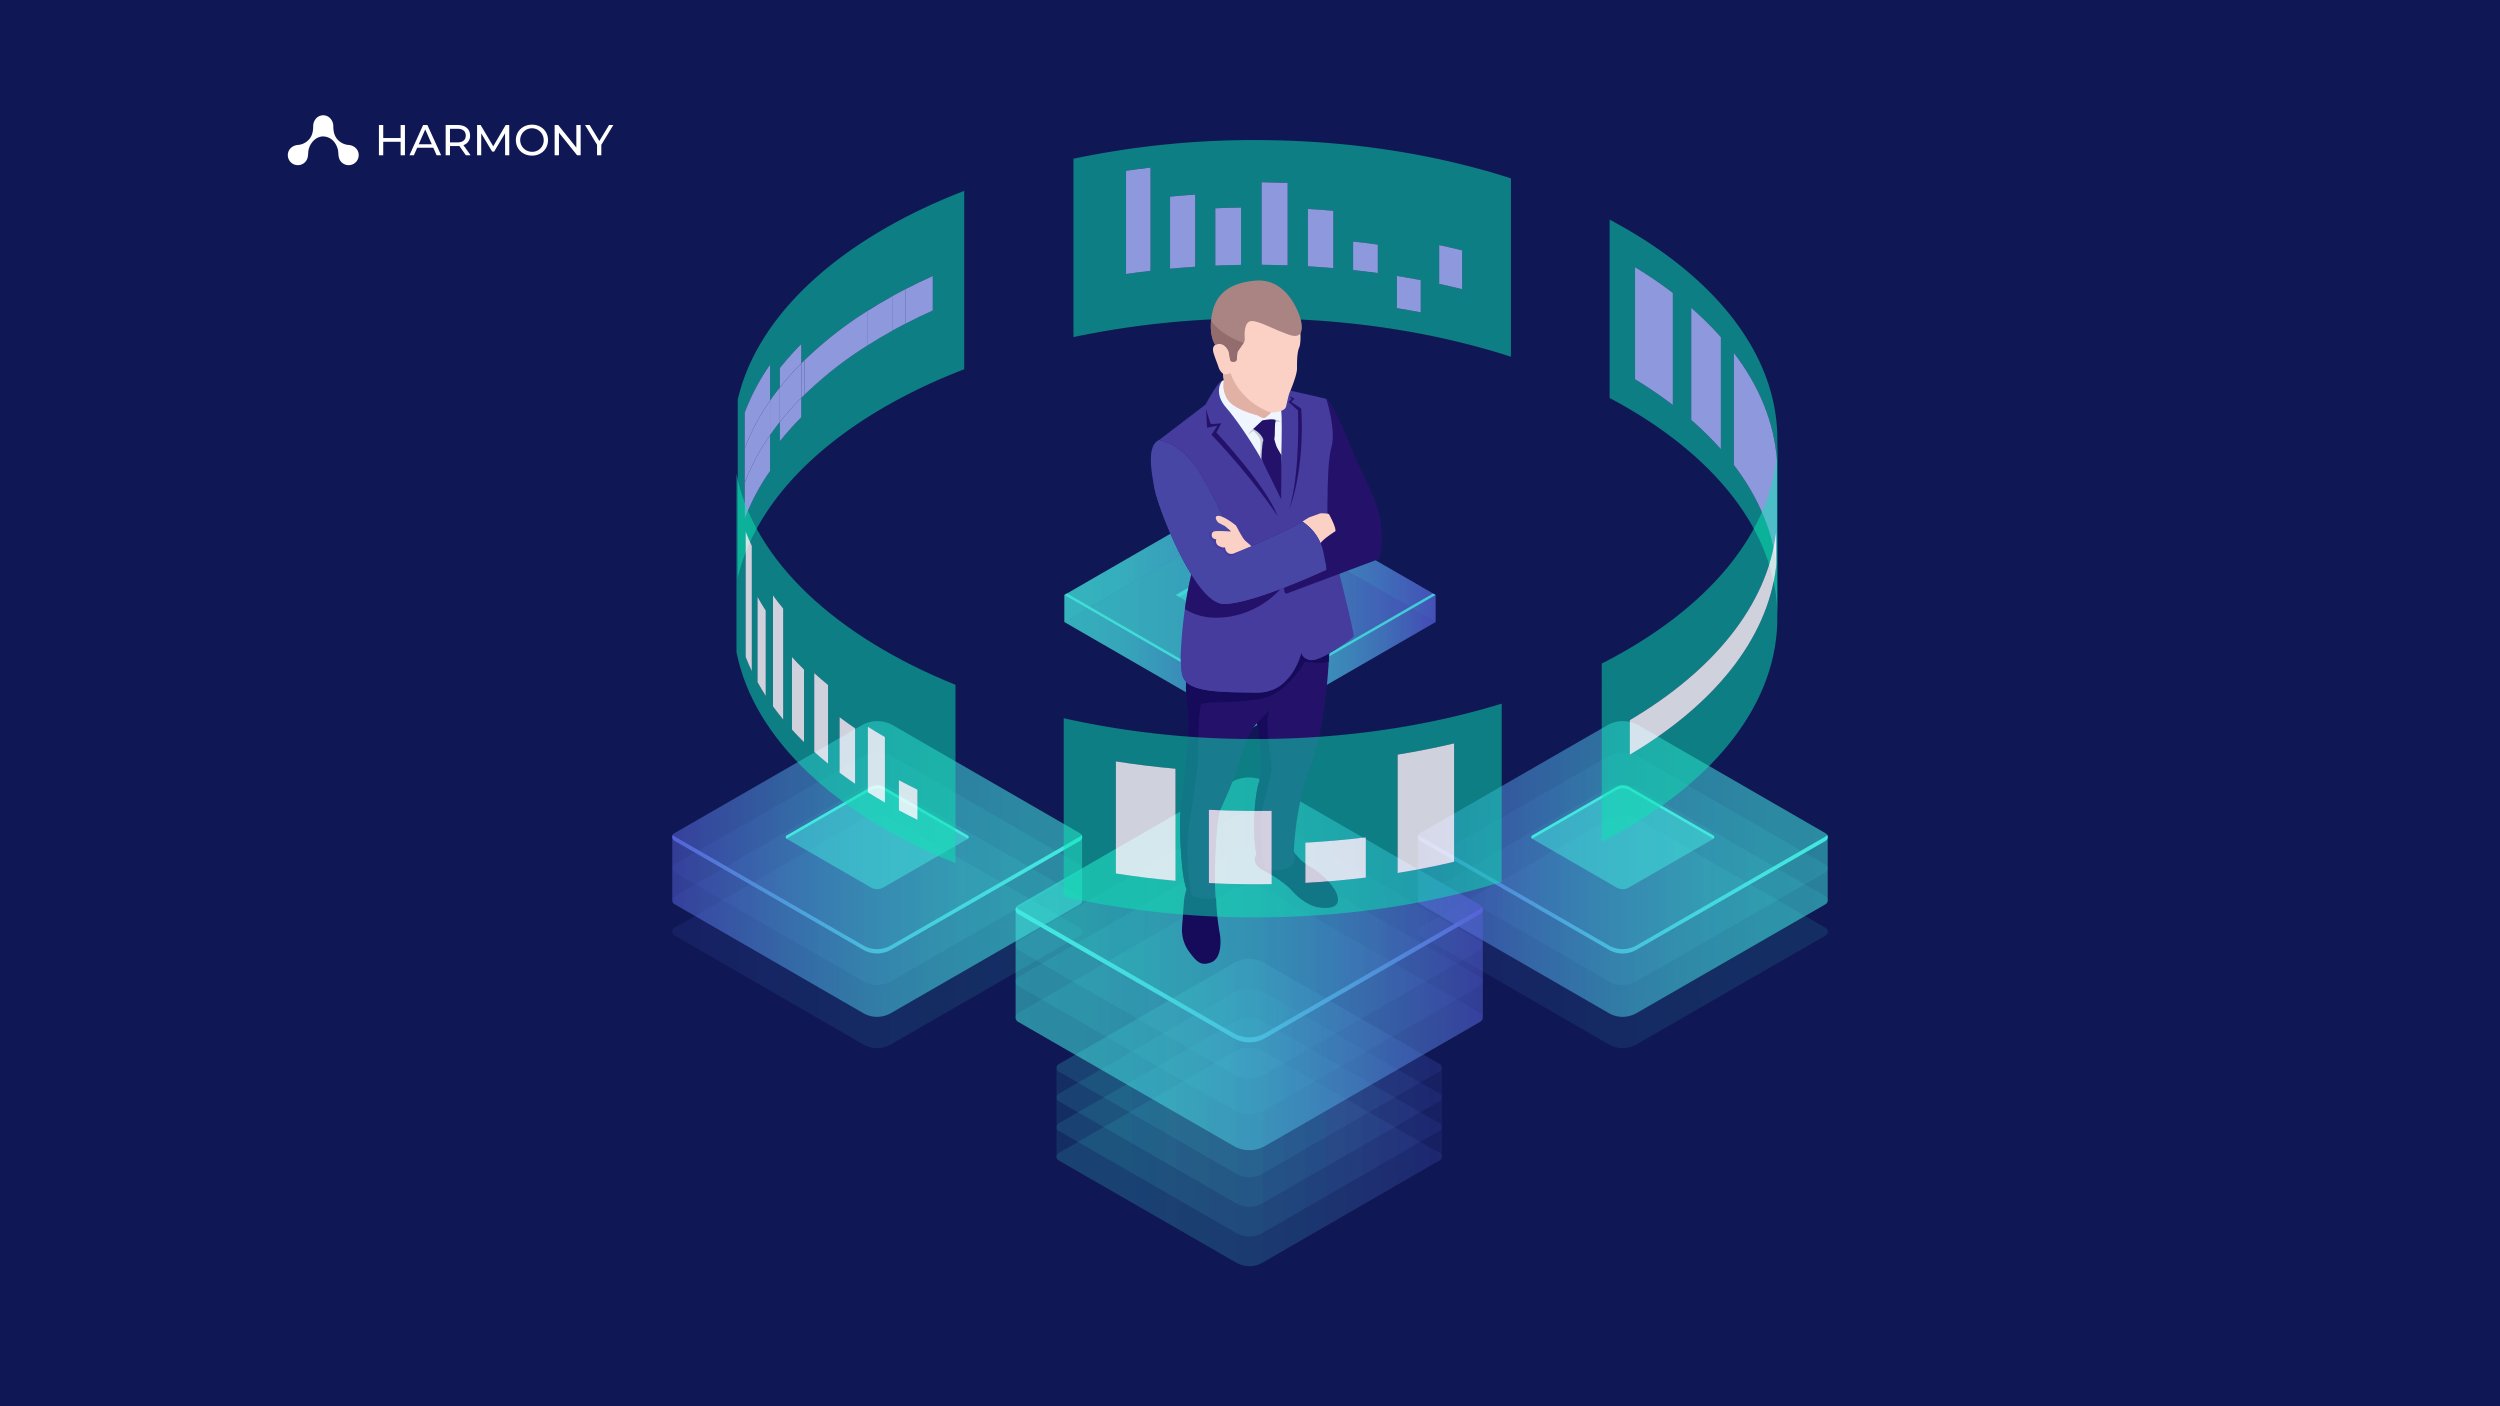 <svg xmlns="http://www.w3.org/2000/svg" xmlns:xlink="http://www.w3.org/1999/xlink" viewBox="0 0 1920 1080"><defs><style>.cls-1{fill:#0f1854;}.cls-2{fill:#0f054c;}.cls-16,.cls-17,.cls-24,.cls-26,.cls-3,.cls-37,.cls-4,.cls-5,.cls-6,.cls-7,.cls-8,.cls-9{opacity:0.5;}.cls-3{fill:url(#_ÂÁ_Ï_ÌÌ_È_ËÂÌÚ_254);}.cls-4{fill:url(#_ÂÁ_Ï_ÌÌ_È_ËÂÌÚ_254-2);}.cls-5{fill:url(#_ÂÁ_Ï_ÌÌ_È_ËÂÌÚ_254-3);}.cls-6{fill:url(#_ÂÁ_Ï_ÌÌ_È_ËÂÌÚ_254-4);}.cls-10,.cls-18,.cls-7{fill:#42e8e0;}.cls-8{fill:url(#_ÂÁ_Ï_ÌÌ_È_ËÂÌÚ_254-5);}.cls-9{fill:url(#_ÂÁ_Ï_ÌÌ_È_ËÂÌÚ_254-6);}.cls-10,.cls-27,.cls-50{opacity:0.8;}.cls-11,.cls-32{opacity:0.11;}.cls-12{fill:url(#_ÂÁ_Ï_ÌÌ_È_ËÂÌÚ_209);}.cls-13{fill:url(#_ÂÁ_Ï_ÌÌ_È_ËÂÌÚ_209-2);}.cls-14{fill:url(#_ÂÁ_Ï_ÌÌ_È_ËÂÌÚ_209-3);}.cls-15{fill:url(#_ÂÁ_Ï_ÌÌ_È_ËÂÌÚ_209-4);}.cls-16{fill:url(#_ÂÁ_Ï_ÌÌ_È_ËÂÌÚ_209-5);}.cls-19{fill:url(#_ÂÁ_Ï_ÌÌ_È_ËÂÌÚ_209-7);}.cls-20{fill:url(#_ÂÁ_Ï_ÌÌ_È_ËÂÌÚ_209-8);}.cls-21{fill:url(#_ÂÁ_Ï_ÌÌ_È_ËÂÌÚ_209-9);}.cls-22{fill:url(#_ÂÁ_Ï_ÌÌ_È_ËÂÌÚ_209-10);}.cls-23{fill:url(#_ÂÁ_Ï_ÌÌ_È_ËÂÌÚ_209-11);}.cls-24{fill:url(#_ÂÁ_Ï_ÌÌ_È_ËÂÌÚ_209-12);}.cls-25{fill:url(#_ÂÁ_Ï_ÌÌ_È_ËÂÌÚ_209-14);}.cls-26{fill:#0de5b2;}.cls-27{fill:#aeb8fe;}.cls-28{fill:url(#_ÂÁ_Ï_ÌÌ_È_ËÂÌÚ_209-15);}.cls-29{fill:url(#_ÂÁ_Ï_ÌÌ_È_ËÂÌÚ_209-16);}.cls-30{fill:url(#_ÂÁ_Ï_ÌÌ_È_ËÂÌÚ_209-17);}.cls-31{fill:url(#_ÂÁ_Ï_ÌÌ_È_ËÂÌÚ_209-18);}.cls-32{fill:url(#_ÂÁ_Ï_ÌÌ_È_ËÂÌÚ_209-19);}.cls-33{fill:url(#_ÂÁ_Ï_ÌÌ_È_ËÂÌÚ_209-20);}.cls-34{fill:url(#_ÂÁ_Ï_ÌÌ_È_ËÂÌÚ_209-21);}.cls-35{fill:url(#_ÂÁ_Ï_ÌÌ_È_ËÂÌÚ_209-22);}.cls-36{fill:url(#_ÂÁ_Ï_ÌÌ_È_ËÂÌÚ_209-23);}.cls-37{fill:url(#_ÂÁ_Ï_ÌÌ_È_ËÂÌÚ_209-24);}.cls-38{fill:url(#linear-gradient);}.cls-39{fill:url(#_ÂÁ_Ï_ÌÌ_È_ËÂÌÚ_209-25);}.cls-40{fill:#160a5b;}.cls-41{fill:#24126a;}.cls-42{fill:#453c9e;}.cls-43{fill:#f0f6ff;}.cls-44{fill:#fcd1c5;}.cls-45{fill:#4846a5;}.cls-46{fill:#aa8383;}.cls-47{fill:#c4ccd6;}.cls-48{fill:#e2b1a6;}.cls-49{fill:#936d6d;}.cls-50,.cls-51{fill:#fff;}</style><linearGradient id="_ÂÁ_Ï_ÌÌ_È_ËÂÌÚ_254" x1="817.468" y1="477.705" x2="1102.532" y2="477.705" gradientUnits="userSpaceOnUse"><stop offset="0" stop-color="#42e8e0"/><stop offset="0.151" stop-color="#43e3e0"/><stop offset="0.328" stop-color="#45d5df"/><stop offset="0.52" stop-color="#49bddd"/><stop offset="0.721" stop-color="#4e9cdb"/><stop offset="0.927" stop-color="#5472d8"/><stop offset="1" stop-color="#5761d7"/></linearGradient><linearGradient id="_ÂÁ_Ï_ÌÌ_È_ËÂÌÚ_254-2" x1="959.998" y1="426.184" x2="1102.532" y2="426.184" xlink:href="#_ÂÁ_Ï_ÌÌ_È_ËÂÌÚ_254"/><linearGradient id="_ÂÁ_Ï_ÌÌ_È_ËÂÌÚ_254-3" x1="817.468" y1="426.183" x2="960.002" y2="426.183" xlink:href="#_ÂÁ_Ï_ÌÌ_È_ËÂÌÚ_254"/><linearGradient id="_ÂÁ_Ï_ÌÌ_È_ËÂÌÚ_254-4" x1="817.468" y1="456.954" x2="1102.532" y2="456.954" xlink:href="#_ÂÁ_Ï_ÌÌ_È_ËÂÌÚ_254"/><linearGradient id="_ÂÁ_Ï_ÌÌ_È_ËÂÌÚ_254-5" x1="960.002" y1="508.475" x2="1102.532" y2="508.475" xlink:href="#_ÂÁ_Ï_ÌÌ_È_ËÂÌÚ_254"/><linearGradient id="_ÂÁ_Ï_ÌÌ_È_ËÂÌÚ_254-6" x1="817.468" y1="508.474" x2="960.002" y2="508.474" xlink:href="#_ÂÁ_Ï_ÌÌ_È_ËÂÌÚ_254"/><linearGradient id="_ÂÁ_Ï_ÌÌ_È_ËÂÌÚ_209" x1="516.321" y1="715.689" x2="831.076" y2="715.689" gradientUnits="userSpaceOnUse"><stop offset="0" stop-color="#5761d7"/><stop offset="0.073" stop-color="#5472d8"/><stop offset="0.279" stop-color="#4e9cdb"/><stop offset="0.48" stop-color="#49bddd"/><stop offset="0.672" stop-color="#45d5df"/><stop offset="0.849" stop-color="#43e3e0"/><stop offset="1" stop-color="#42e8e0"/></linearGradient><linearGradient id="_ÂÁ_Ï_ÌÌ_È_ËÂÌÚ_209-2" x1="516.321" y1="691.476" x2="831.076" y2="691.476" xlink:href="#_ÂÁ_Ï_ÌÌ_È_ËÂÌÚ_209"/><linearGradient id="_ÂÁ_Ï_ÌÌ_È_ËÂÌÚ_209-3" x1="516.321" y1="667.263" x2="831.076" y2="667.263" xlink:href="#_ÂÁ_Ï_ÌÌ_È_ËÂÌÚ_209"/><linearGradient id="_ÂÁ_Ï_ÌÌ_È_ËÂÌÚ_209-4" x1="516.321" y1="643.05" x2="831.076" y2="643.05" xlink:href="#_ÂÁ_Ï_ÌÌ_È_ËÂÌÚ_209"/><linearGradient id="_ÂÁ_Ï_ÌÌ_È_ËÂÌÚ_209-5" x1="516.321" y1="667.391" x2="831.076" y2="667.391" xlink:href="#_ÂÁ_Ï_ÌÌ_È_ËÂÌÚ_209"/><linearGradient id="_ÂÁ_Ï_ÌÌ_È_ËÂÌÚ_209-7" x1="516.323" y1="686.69" x2="831.074" y2="686.69" xlink:href="#_ÂÁ_Ï_ÌÌ_È_ËÂÌÚ_209"/><linearGradient id="_ÂÁ_Ï_ÌÌ_È_ËÂÌÚ_209-8" x1="1088.924" y1="715.689" x2="1403.679" y2="715.689" xlink:href="#_ÂÁ_Ï_ÌÌ_È_ËÂÌÚ_209"/><linearGradient id="_ÂÁ_Ï_ÌÌ_È_ËÂÌÚ_209-9" x1="1088.924" y1="691.476" x2="1403.679" y2="691.476" xlink:href="#_ÂÁ_Ï_ÌÌ_È_ËÂÌÚ_209"/><linearGradient id="_ÂÁ_Ï_ÌÌ_È_ËÂÌÚ_209-10" x1="1088.924" y1="667.263" x2="1403.679" y2="667.263" xlink:href="#_ÂÁ_Ï_ÌÌ_È_ËÂÌÚ_209"/><linearGradient id="_ÂÁ_Ï_ÌÌ_È_ËÂÌÚ_209-11" x1="1088.924" y1="643.05" x2="1403.679" y2="643.05" xlink:href="#_ÂÁ_Ï_ÌÌ_È_ËÂÌÚ_209"/><linearGradient id="_ÂÁ_Ï_ÌÌ_È_ËÂÌÚ_209-12" x1="1088.924" y1="667.391" x2="1403.679" y2="667.391" xlink:href="#_ÂÁ_Ï_ÌÌ_È_ËÂÌÚ_209"/><linearGradient id="_ÂÁ_Ï_ÌÌ_È_ËÂÌÚ_209-14" x1="1088.926" y1="686.69" x2="1403.677" y2="686.69" xlink:href="#_ÂÁ_Ï_ÌÌ_È_ËÂÌÚ_209"/><linearGradient id="_ÂÁ_Ï_ÌÌ_È_ËÂÌÚ_209-15" x1="732.319" y1="888.548" x2="1028.241" y2="888.548" gradientTransform="matrix(-1, 0, 0, 1, 1839.674, 0)" xlink:href="#_ÂÁ_Ï_ÌÌ_È_ËÂÌÚ_209"/><linearGradient id="_ÂÁ_Ï_ÌÌ_È_ËÂÌÚ_209-16" x1="732.319" y1="865.784" x2="1028.241" y2="865.784" gradientTransform="matrix(-1, 0, 0, 1, 1839.674, 0)" xlink:href="#_ÂÁ_Ï_ÌÌ_È_ËÂÌÚ_209"/><linearGradient id="_ÂÁ_Ï_ÌÌ_È_ËÂÌÚ_209-17" x1="732.319" y1="843.02" x2="1028.241" y2="843.02" gradientTransform="matrix(-1, 0, 0, 1, 1839.674, 0)" xlink:href="#_ÂÁ_Ï_ÌÌ_È_ËÂÌÚ_209"/><linearGradient id="_ÂÁ_Ï_ÌÌ_È_ËÂÌÚ_209-18" x1="732.319" y1="820.256" x2="1028.241" y2="820.256" gradientTransform="matrix(-1, 0, 0, 1, 1839.674, 0)" xlink:href="#_ÂÁ_Ï_ÌÌ_È_ËÂÌÚ_209"/><linearGradient id="_ÂÁ_Ï_ÌÌ_È_ËÂÌÚ_209-19" x1="732.319" y1="854.402" x2="1028.241" y2="854.402" gradientTransform="matrix(-1, 0, 0, 1, 1839.674, 0)" xlink:href="#_ÂÁ_Ï_ÌÌ_È_ËÂÌÚ_209"/><linearGradient id="_ÂÁ_Ï_ÌÌ_È_ËÂÌÚ_209-20" x1="700.869" y1="781.617" x2="1059.691" y2="781.617" gradientTransform="matrix(-1, 0, 0, 1, 1839.674, 0)" xlink:href="#_ÂÁ_Ï_ÌÌ_È_ËÂÌÚ_209"/><linearGradient id="_ÂÁ_Ï_ÌÌ_È_ËÂÌÚ_209-21" x1="700.869" y1="754.014" x2="1059.691" y2="754.014" gradientTransform="matrix(-1, 0, 0, 1, 1839.674, 0)" xlink:href="#_ÂÁ_Ï_ÌÌ_È_ËÂÌÚ_209"/><linearGradient id="_ÂÁ_Ï_ÌÌ_È_ËÂÌÚ_209-22" x1="700.869" y1="726.411" x2="1059.691" y2="726.411" gradientTransform="matrix(-1, 0, 0, 1, 1839.674, 0)" xlink:href="#_ÂÁ_Ï_ÌÌ_È_ËÂÌÚ_209"/><linearGradient id="_ÂÁ_Ï_ÌÌ_È_ËÂÌÚ_209-23" x1="700.869" y1="698.809" x2="1059.691" y2="698.809" gradientTransform="matrix(-1, 0, 0, 1, 1839.674, 0)" xlink:href="#_ÂÁ_Ï_ÌÌ_È_ËÂÌÚ_209"/><linearGradient id="_ÂÁ_Ï_ÌÌ_È_ËÂÌÚ_209-24" x1="700.869" y1="740.213" x2="1059.691" y2="740.213" gradientTransform="matrix(-1, 0, 0, 1, 1839.674, 0)" xlink:href="#_ÂÁ_Ï_ÌÌ_È_ËÂÌÚ_209"/><linearGradient id="linear-gradient" x1="700.869" y1="698.809" x2="1059.691" y2="698.809" gradientTransform="matrix(-1, 0, 0, 1, 1839.674, 0)" gradientUnits="userSpaceOnUse"><stop offset="0" stop-color="#5761d7"/><stop offset="0.061" stop-color="#4f6fd3"/><stop offset="0.27" stop-color="#3899c7"/><stop offset="0.473" stop-color="#25babe"/><stop offset="0.667" stop-color="#18d2b7"/><stop offset="0.847" stop-color="#10e0b3"/><stop offset="1" stop-color="#0de5b2"/></linearGradient><linearGradient id="_ÂÁ_Ï_ÌÌ_È_ËÂÌÚ_209-25" x1="700.871" y1="748.558" x2="1059.689" y2="748.558" gradientTransform="matrix(-1, 0, 0, 1, 1839.674, 0)" xlink:href="#_ÂÁ_Ï_ÌÌ_È_ËÂÌÚ_209"/></defs><title>09- Master data harmonisation for business uses</title><g id="_09:_Master_data_harmonisation_for_business_uses" data-name="09: Master data harmonisation for business uses"><rect class="cls-1" width="1920" height="1080"/><polygon class="cls-2" points="960.002 559.993 817.471 477.702 959.998 395.414 1102.529 477.705 960.002 559.993"/><polygon class="cls-3" points="960.002 559.996 817.468 477.704 959.998 395.414 1102.532 477.706 960.002 559.996"/><polygon class="cls-4" points="959.998 374.663 1102.532 456.955 1102.532 477.705 959.998 395.413 959.998 374.663"/><polygon class="cls-5" points="960.002 395.413 817.468 477.703 817.468 456.953 959.998 374.663 960.002 395.413"/><polygon class="cls-6" points="960.002 539.245 817.468 456.953 959.998 374.663 1102.532 456.955 960.002 539.245"/><polygon class="cls-7" points="960.001 489.836 903.047 456.953 959.999 424.072 1016.953 456.954 960.001 489.836"/><polygon class="cls-7" points="959.999 427.098 1014.333 458.467 1016.953 456.954 959.999 424.072 903.047 456.954 905.668 458.467 959.999 427.098"/><polygon class="cls-8" points="960.002 539.245 960.002 559.995 1102.532 477.705 1102.532 456.955 960.002 539.245"/><polygon class="cls-9" points="817.468 456.953 817.468 477.703 960.002 559.995 960.002 539.245 817.468 456.953"/><polygon class="cls-10" points="960.002 536.98 819.43 455.82 817.468 456.953 960.002 539.245 1102.532 456.955 1100.571 455.823 960.002 536.98"/><g class="cls-11"><path class="cls-12" d="M685.865,629.714a24.135,24.135,0,0,0-24.116-.012L518.018,712.493a3.394,3.394,0,0,0,0,5.879l144.928,83.674a21.28,21.28,0,0,0,21.282,0l145.151-83.6a3.393,3.393,0,0,0,0-5.878Z"/></g><g class="cls-11"><path class="cls-13" d="M685.865,605.5a24.135,24.135,0,0,0-24.116-.012L518.018,688.28a3.394,3.394,0,0,0,0,5.879l144.928,83.674a21.28,21.28,0,0,0,21.282,0l145.151-83.6a3.393,3.393,0,0,0,0-5.878Z"/></g><g class="cls-11"><path class="cls-14" d="M685.865,581.288a24.135,24.135,0,0,0-24.116-.012L518.018,664.067a3.394,3.394,0,0,0,0,5.879L662.946,753.62a21.28,21.28,0,0,0,21.282,0l145.151-83.6a3.393,3.393,0,0,0,0-5.878Z"/></g><g class="cls-11"><path class="cls-15" d="M685.865,557.075a24.137,24.137,0,0,0-24.116-.013L518.018,639.854a3.394,3.394,0,0,0,0,5.879l144.928,83.674a21.28,21.28,0,0,0,21.282,0l145.151-83.6a3.393,3.393,0,0,0,0-5.878Z"/></g><path class="cls-16" d="M829.379,639.933,685.865,557.075a24.137,24.137,0,0,0-24.116-.013L518.018,639.854a3.362,3.362,0,0,0-1.7,2.939v48.682a3.363,3.363,0,0,0,1.7,2.94l144.928,83.674a21.28,21.28,0,0,0,21.282,0l145.151-83.6a3.363,3.363,0,0,0,1.7-2.94V642.872h0A3.36,3.36,0,0,0,829.379,639.933Z"/><g class="cls-11"><path class="cls-15" d="M685.865,557.075a24.137,24.137,0,0,0-24.116-.013L518.018,639.854a3.394,3.394,0,0,0,0,5.879l144.928,83.674a21.28,21.28,0,0,0,21.282,0l145.151-83.6a3.393,3.393,0,0,0,0-5.878Z"/></g><g class="cls-17"><path class="cls-18" d="M678.858,604.535a10.231,10.231,0,0,0-10.223,0l-64.4,37.094a1.514,1.514,0,0,0,0,2.623L668.9,681.58a9.5,9.5,0,0,0,9.5,0l64.763-37.3a1.515,1.515,0,0,0,0-2.623Z"/></g><path class="cls-18" d="M604.238,643.95l64.4-37.094a10.231,10.231,0,0,1,10.223,0l64.3,37.124c.065.038.09.1.146.149a1.49,1.49,0,0,0-.146-2.475l-64.3-37.124a10.231,10.231,0,0,0-10.223,0l-64.4,37.094a1.489,1.489,0,0,0-.147,2.474C604.148,644.054,604.172,643.988,604.238,643.95Z"/><path class="cls-19" d="M829.379,642.467l-145.151,83.6a21.285,21.285,0,0,1-21.282,0L518.018,642.388a3.361,3.361,0,0,1-1.259-1.267,3.4,3.4,0,0,0,1.259,4.612l144.928,83.674a21.28,21.28,0,0,0,21.282,0l145.151-83.6a3.394,3.394,0,0,0,1.259-4.611A3.361,3.361,0,0,1,829.379,642.467Z"/><g class="cls-11"><path class="cls-20" d="M1258.468,629.714a24.137,24.137,0,0,0-24.117-.012l-143.73,82.791a3.394,3.394,0,0,0,0,5.879l144.928,83.674a21.28,21.28,0,0,0,21.282,0l145.151-83.6a3.393,3.393,0,0,0,0-5.878Z"/></g><g class="cls-11"><path class="cls-21" d="M1258.468,605.5a24.137,24.137,0,0,0-24.117-.012l-143.73,82.791a3.394,3.394,0,0,0,0,5.879l144.928,83.674a21.28,21.28,0,0,0,21.282,0l145.151-83.6a3.393,3.393,0,0,0,0-5.878Z"/></g><g class="cls-11"><path class="cls-22" d="M1258.468,581.288a24.137,24.137,0,0,0-24.117-.012l-143.73,82.791a3.394,3.394,0,0,0,0,5.879l144.928,83.674a21.28,21.28,0,0,0,21.282,0l145.151-83.6a3.393,3.393,0,0,0,0-5.878Z"/></g><g class="cls-11"><path class="cls-23" d="M1258.468,557.075a24.139,24.139,0,0,0-24.117-.013l-143.73,82.792a3.394,3.394,0,0,0,0,5.879l144.928,83.674a21.28,21.28,0,0,0,21.282,0l145.151-83.6a3.393,3.393,0,0,0,0-5.878Z"/></g><path class="cls-24" d="M1401.982,639.933l-143.514-82.858a24.139,24.139,0,0,0-24.117-.013l-143.73,82.792a3.362,3.362,0,0,0-1.7,2.939v48.682a3.363,3.363,0,0,0,1.7,2.94l144.928,83.674a21.28,21.28,0,0,0,21.282,0l145.151-83.6a3.365,3.365,0,0,0,1.7-2.94V642.872h0A3.362,3.362,0,0,0,1401.982,639.933Z"/><g class="cls-11"><path class="cls-23" d="M1258.468,557.075a24.139,24.139,0,0,0-24.117-.013l-143.73,82.792a3.394,3.394,0,0,0,0,5.879l144.928,83.674a21.28,21.28,0,0,0,21.282,0l145.151-83.6a3.393,3.393,0,0,0,0-5.878Z"/></g><g class="cls-17"><path class="cls-18" d="M1251.461,604.535a10.231,10.231,0,0,0-10.223,0l-64.4,37.094a1.515,1.515,0,0,0,0,2.623L1241.5,681.58a9.5,9.5,0,0,0,9.5,0l64.763-37.3a1.514,1.514,0,0,0,0-2.623Z"/></g><path class="cls-18" d="M1176.84,643.95l64.4-37.094a10.231,10.231,0,0,1,10.223,0l64.3,37.124c.066.038.09.1.147.149a1.49,1.49,0,0,0-.147-2.475l-64.3-37.124a10.231,10.231,0,0,0-10.223,0l-64.4,37.094a1.489,1.489,0,0,0-.146,2.474C1176.751,644.054,1176.775,643.988,1176.84,643.95Z"/><path class="cls-25" d="M1401.982,642.467l-145.151,83.6a21.285,21.285,0,0,1-21.282,0l-144.928-83.675a3.354,3.354,0,0,1-1.259-1.267,3.4,3.4,0,0,0,1.259,4.612l144.928,83.674a21.28,21.28,0,0,0,21.282,0l145.151-83.6a3.4,3.4,0,0,0,1.259-4.611A3.361,3.361,0,0,1,1401.982,642.467Z"/><path class="cls-26" d="M1364.7,439.949v-86.09c-2-29.338-13.6-57.305-33.1-82.871v86.089c19.491,25.566,31.1,53.533,33.1,82.872Zm-43.057-94.965V258.9a246.279,246.279,0,0,0-22.792-22.457v86.09a246.145,246.145,0,0,1,22.792,22.456Zm-36.895-33.93V224.965A332.917,332.917,0,0,0,1255.7,205.2V291.29a332.917,332.917,0,0,1,29.05,19.764Zm-48.553-5.412V168.676c79.31,42.075,128.813,102.249,128.813,168.823V474.465c0-66.574-49.5-126.748-128.813-168.823Z"/><path class="cls-26" d="M1091.156,239.888V215.154q-9.078-1.738-18.346-3.233v24.733q9.267,1.494,18.346,3.234Zm-33-30.159V187.84q-9.408-1.3-18.986-2.34v21.89q9.576,1.041,18.986,2.339Zm64.761,12.386V192.273q-8.712-2.158-17.635-4.085V218.03q8.922,1.926,17.635,4.085Zm-98.9-16.2V161.857q-9.692-.834-19.535-1.4v44.058q9.841.565,19.535,1.4Zm-70.879-2.482V159.375q-9.963.151-19.807.579v44.057q9.842-.426,19.807-.578Zm-35.21,1.417V149.439q-9.736.639-19.332,1.544v55.411q9.592-.9,19.332-1.544Zm70.985-1.058V140.409q-8.895-.314-17.9-.405l-2.13-.018V203.37q1.065.006,2.13.018,9,.09,17.9.4ZM883.6,207.975V128.686q-9.481,1.107-18.8,2.47v79.289q9.317-1.36,18.8-2.47ZM824.424,121.9a673.571,673.571,0,0,1,146.594-14.286c68.834.69,133.314,11.288,189.379,29.383V273.966c-56.065-18.1-120.545-28.694-189.379-29.383a673.571,673.571,0,0,0-146.594,14.286V121.9Z"/><path class="cls-26" d="M591.391,307.684V280.108a166.489,166.489,0,0,0-19.464,36.743v81.675a166.489,166.489,0,0,1,19.464-36.743V334.207q3.561-5.125,7.533-10.126v14.872A223.063,223.063,0,0,1,615.4,320.475V305.6c25.837-26,60.248-48.808,100.985-67.177V211.9q-10.874,4.9-21.133,10.22-5.13,2.659-10.1,5.418c-26.16,14.522-48.894,31.074-67.421,49.225q-1.178,1.152-2.331,2.314V264.208a223.225,223.225,0,0,0-16.475,18.478v14.872q-3.97,5-7.533,10.126Zm-24.8-.863c15.576-66.839,81.055-124.4,173.935-160.229V283.559c-92.88,35.825-158.359,93.389-173.935,160.229V306.821Z"/><path class="cls-27" d="M615.4,279.08q1.155-1.161,2.331-2.314v26.523a295.885,295.885,0,0,1,48.234-37.819q9.252-5.891,19.187-11.406V227.541q4.968-2.758,10.1-5.418v26.523q10.254-5.313,21.133-10.22v0C675.647,256.8,641.236,279.6,615.4,305.6V279.08Zm-24.008,28.6q3.561-5.126,7.533-10.126v26.523q-3.97,5-7.533,10.126V307.684Z"/><path class="cls-27" d="M695.251,222.123q10.254-5.313,21.133-10.22v26.523q-10.874,4.9-21.133,10.22V222.123Z"/><path class="cls-27" d="M617.73,276.766a295.83,295.83,0,0,1,48.234-37.819V265.47a295.885,295.885,0,0,0-48.234,37.819V276.766Z"/><path class="cls-27" d="M665.964,238.947q9.252-5.89,19.187-11.406v26.523q-9.928,5.512-19.187,11.406V238.947Z"/><path class="cls-27" d="M571.927,316.851a166.489,166.489,0,0,1,19.464-36.743v27.576a166.489,166.489,0,0,0-19.464,36.743V370.95a166.489,166.489,0,0,1,19.464-36.743v27.576a166.489,166.489,0,0,0-19.464,36.743V316.851Z"/><path class="cls-27" d="M571.927,344.427a166.489,166.489,0,0,1,19.464-36.743v26.523a166.489,166.489,0,0,0-19.464,36.743V344.427Z"/><path class="cls-27" d="M598.924,324.081A223.225,223.225,0,0,1,615.4,305.6v14.872a223.063,223.063,0,0,0-16.475,18.478V324.081Zm0-41.4A223.225,223.225,0,0,1,615.4,264.208V279.08a223.063,223.063,0,0,0-16.475,18.478V282.686Z"/><path class="cls-27" d="M598.924,297.558A223.063,223.063,0,0,1,615.4,279.08V305.6a223.225,223.225,0,0,0-16.475,18.478V297.558Z"/><path class="cls-27" d="M1331.606,270.988c19.491,25.566,31.1,53.533,33.1,82.871v86.09c-2-29.339-13.6-57.306-33.1-82.872V270.988Z"/><path class="cls-27" d="M1298.852,236.438a246.279,246.279,0,0,1,22.792,22.457v86.089a246.145,246.145,0,0,0-22.792-22.456v-86.09Z"/><path class="cls-27" d="M1255.7,205.2a332.917,332.917,0,0,1,29.05,19.764v86.089a332.917,332.917,0,0,0-29.05-19.764V205.2Z"/><path class="cls-27" d="M1105.281,188.188q8.922,1.926,17.635,4.085v29.842q-8.712-2.159-17.635-4.085V188.188Z"/><path class="cls-27" d="M1072.81,211.921q9.267,1.493,18.346,3.233v24.734q-9.078-1.738-18.346-3.234V211.921Z"/><path class="cls-27" d="M1039.169,185.5q9.576,1.041,18.986,2.34v21.889q-9.408-1.3-18.986-2.339V185.5Z"/><path class="cls-27" d="M1004.483,160.456q9.841.566,19.535,1.4v44.058q-9.692-.834-19.535-1.4V160.456Z"/><path class="cls-27" d="M968.888,139.986l2.13.018q9,.09,17.9.405v63.383q-8.895-.314-17.9-.4-1.067-.012-2.13-.018V139.986Z"/><path class="cls-27" d="M933.332,159.954q9.842-.428,19.807-.579v44.058q-9.963.151-19.807.578V159.954Z"/><path class="cls-27" d="M898.6,150.983q9.592-.9,19.332-1.544V204.85q-9.736.639-19.332,1.544V150.983Z"/><path class="cls-27" d="M864.8,131.156q9.317-1.362,18.8-2.47v79.289q-9.481,1.109-18.8,2.47V131.156Z"/><g class="cls-11"><path class="cls-28" d="M947.956,807.718a22.693,22.693,0,0,1,22.673-.012l135.131,77.838a3.191,3.191,0,0,1,0,5.527L969.5,969.739a20.008,20.008,0,0,1-20.008,0L813.028,891.145a3.191,3.191,0,0,1,0-5.527Z"/></g><g class="cls-11"><path class="cls-29" d="M947.956,784.954a22.693,22.693,0,0,1,22.673-.012L1105.76,862.78a3.191,3.191,0,0,1,0,5.527L969.5,946.975a20.008,20.008,0,0,1-20.008,0L813.028,868.381a3.191,3.191,0,0,1,0-5.527Z"/></g><g class="cls-11"><path class="cls-30" d="M947.956,762.189a22.693,22.693,0,0,1,22.673-.011l135.131,77.838a3.191,3.191,0,0,1,0,5.527L969.5,924.21a20.008,20.008,0,0,1-20.008,0L813.028,845.616a3.19,3.19,0,0,1,0-5.526Z"/></g><g class="cls-11"><path class="cls-31" d="M947.956,739.425a22.691,22.691,0,0,1,22.673-.011l135.131,77.837a3.191,3.191,0,0,1,0,5.527L969.5,901.446a20.008,20.008,0,0,1-20.008,0L813.028,822.852a3.191,3.191,0,0,1,0-5.527Z"/></g><path class="cls-32" d="M813.028,817.325l134.928-77.9a22.691,22.691,0,0,1,22.673-.011l135.131,77.837a3.162,3.162,0,0,1,1.6,2.764v68.293a3.162,3.162,0,0,1-1.6,2.763L969.5,969.739a20.008,20.008,0,0,1-20.008,0L813.028,891.145a3.162,3.162,0,0,1-1.6-2.764V820.089h0A3.162,3.162,0,0,1,813.028,817.325Z"/><g class="cls-11"><path class="cls-33" d="M945.525,683.606a27.514,27.514,0,0,1,27.492-.014l163.854,94.383a3.869,3.869,0,0,1,0,6.7L971.652,880.065a24.262,24.262,0,0,1-24.262,0l-165.473-95.3a3.87,3.87,0,0,1,0-6.7Z"/></g><g class="cls-11"><path class="cls-34" d="M945.525,656a27.514,27.514,0,0,1,27.492-.014l163.854,94.383a3.869,3.869,0,0,1,0,6.7L971.652,852.462a24.262,24.262,0,0,1-24.262,0l-165.473-95.3a3.87,3.87,0,0,1,0-6.7Z"/></g><g class="cls-11"><path class="cls-35" d="M945.525,628.4a27.514,27.514,0,0,1,27.492-.014l163.854,94.383a3.869,3.869,0,0,1,0,6.7L971.652,824.859a24.262,24.262,0,0,1-24.262,0l-165.473-95.3a3.87,3.87,0,0,1,0-6.7Z"/></g><g class="cls-11"><path class="cls-36" d="M945.525,600.8a27.514,27.514,0,0,1,27.492-.014l163.854,94.383a3.869,3.869,0,0,1,0,6.7L971.652,797.256a24.262,24.262,0,0,1-24.262,0l-165.473-95.3a3.87,3.87,0,0,1,0-6.7Z"/></g><path class="cls-37" d="M781.917,695.255,945.525,600.8a27.514,27.514,0,0,1,27.492-.014l163.854,94.382a3.835,3.835,0,0,1,1.934,3.352v82.808a3.835,3.835,0,0,1-1.934,3.351L971.652,880.065a24.262,24.262,0,0,1-24.262,0l-165.473-95.3a3.835,3.835,0,0,1-1.934-3.351V698.606h0A3.835,3.835,0,0,1,781.917,695.255Z"/><g class="cls-11"><path class="cls-38" d="M945.525,600.8a27.514,27.514,0,0,1,27.492-.014l163.854,94.383a3.869,3.869,0,0,1,0,6.7L971.652,797.256a24.262,24.262,0,0,1-24.262,0l-165.473-95.3a3.87,3.87,0,0,1,0-6.7Z"/></g><path class="cls-39" d="M781.917,698.144l165.473,95.3a24.262,24.262,0,0,0,24.262,0l165.219-95.389a3.845,3.845,0,0,0,1.435-1.445,3.871,3.871,0,0,1-1.435,5.257L971.652,797.256a24.262,24.262,0,0,1-24.262,0l-165.473-95.3a3.871,3.871,0,0,1-1.435-5.257A3.835,3.835,0,0,0,781.917,698.144Z"/><path class="cls-40" d="M993.73,654.647s2.193,2.286,4.468,4.98,8.673,6.443,11.36,8.112,15,11,17.574,20.191-6.225,10.407-15.226,8.81-17.408-9.9-19.858-12.9-10.968-9.8-22.012-15.52-4.368-13.4-4.368-13.4Z"/><path class="cls-40" d="M911.727,681.946a34.157,34.157,0,0,0-2.336,9.448c-.516,5.316-1.261,16.837-1.537,20.208a28.516,28.516,0,0,0,5.547,19.515c5.932,7.9,9,11.016,16.881,7.91s7.706-16.34,6.31-23.146a188.622,188.622,0,0,1-2.547-23.633,4.735,4.735,0,0,0-.452-2.62Z"/><path class="cls-41" d="M1020.937,498.515s-1.662,60.686-15.805,92.9a234.254,234.254,0,0,0-11.467,62.118s2.338,5.809-.979,10.534-24.08,9.048-27.51-6.469-2.113-44.555,1.659-56.664-1.343-45.482-1.343-45.482-5.675,3.625-13.115,27.6-12.913,33.123-15.472,39.746-4.912,47.258-3.291,67.1c0,0-16.814,2.388-21.675-5.65s-6.487-49.618-5.254-62.875,6.775-55.724,6.013-68.865-3.5-23.813-.493-36.938,91.729-42.284,91.729-42.284Z"/><path class="cls-40" d="M912.7,552.509c-.761-13.141-3.5-23.813-.493-36.938,1.13-4.933,14.374-12.133,30.464-19.2,27.153-2.478,61.59-5.356,63.962-5,2.145.327,7.759,2.459,12.41,4.325l1.9,2.812s-.1,3.691-.465,9.717c-6.333,1.895-18.518-.062-18.518-.062-1.715,4.259-12.3,19.392-25.456,25.924s-51.669,4.291-53.879,6.774-2.639,35.706-2.394,39.93-3.629,30.819-7.21,54.336c-3.523,23.138,1.841,51.256,2.015,52.159a9.5,9.5,0,0,1-3.091-3.044c-4.861-8.037-6.487-49.618-5.254-62.875S913.46,565.65,912.7,552.509Z"/><path class="cls-42" d="M991.239,300.024s19.684,4.49,26.307,6.044a3.408,3.408,0,0,1,2.4,2.08c1.911,4.84,6.706,19.876,3.094,41.832-4.44,26.981-3.034,45.147-3.034,45.147l9.1,47.387s11.446,45.131,10.458,46.366-26.357,20.541-34.284,17.822-5.323-7.206-5.323-7.206-6.423,32.707-34.852,32.394-51.656-.223-56.482-11.716,1.32-59.8,6.333-78.929,16.929-57.255,16.929-57.255L890.249,337.9l35.586-27.178s8.5-15.8,12-17.805,5.319-.309,5.319-.309Z"/><path class="cls-42" d="M1004.8,496.284c-.025,1.641.932,4.085,6.043,5.838,5.519,1.893,19.046-6.329,27.915-12.518-4.429,3.681-26.219,19.585-33.471,17.1a12.965,12.965,0,0,1-3.567-1.781A58.326,58.326,0,0,0,1004.8,496.284Z"/><path class="cls-42" d="M908.836,516.34c5.093,12.128,29.6,12.032,59.606,12.364a32.069,32.069,0,0,0,18.651-5.377,30.318,30.318,0,0,1-21.985,8.563c-28.43-.314-51.656-.223-56.482-11.716-1.584-3.773-1.981-11.524-1.629-20.9C906.93,506.891,907.454,513.051,908.836,516.34Z"/><path class="cls-43" d="M938.6,292.523s-7.269,8.8,3.191,20.669c6.438,7.308,17.515,23.067,26.954,39.433,5.9,10.221,11.345,15.671,14.434,24.454,0,0,.432-10.434.846-26.545.391-15.2.6-31-.084-34.983C982.541,307.356,946.637,288.538,938.6,292.523Z"/><path class="cls-44" d="M965.792,318.982s3.724,2.315,5.008,2.123,5.408-4.2,5.408-4.2,10.319-.186,11.446-4.607,1.869-8.879,2.914-11.177,5.5-13.327,5.53-17.8-.134-12.471,1.8-16.7,4.538-46.589-36.361-45.394-28.195,43.662-28.195,43.662-2.987,1.273-1.179,6.74,2.214,6.033,3.136,8.746,1.377,4.452,3.977,6.656l.678,5.037A20.221,20.221,0,0,0,943.1,307.23C948.179,314.705,965.792,318.982,965.792,318.982Z"/><path class="cls-41" d="M1018.669,306.558s4.361.648,18.511,36.245c7.9,19.862,20.082,40.432,22.665,55.194s1.143,30.543-1.776,31.653c-2.809,1.07-53.65,20.094-69.56,26.1a1.5,1.5,0,0,1-2-1.145l-4.388-24.553,31.551-12.189s6.01-7.343,11.658-10.1c0,0-6.326-11.656-5.923-14.838s-.563-36.109,3.133-49.509S1018.669,306.558,1018.669,306.558Z"/><path class="cls-44" d="M1000.192,400.631a63.16,63.16,0,0,1,5.419-3.335c1.074-.416,6.885-2.4,7.994-2.9.823-.368,4.208-.086,5.9.085a1.838,1.838,0,0,1,1.444.96c1.344,2.49,5.082,9.737,4.662,12.5,0,0-10.5,6.636-11.677,9.6l-1.677.36S1005.224,402.812,1000.192,400.631Z"/><path class="cls-41" d="M914.959,441.245c1.206-4.6,2.813-10.308,4.557-16.314l63.9,27.389s-19.125,23.519-52.647,22.009A44.021,44.021,0,0,1,910,467.768,254.6,254.6,0,0,1,914.959,441.245Z"/><path class="cls-41" d="M890.249,337.9s16.851,2.319,30.464,23.9,23.536,46.55,23.536,46.55l.469,2.808a11.363,11.363,0,0,0,15.839,8.511c14.375-6.419,35.665-16.124,39.635-19.037A36.642,36.642,0,0,1,1016.4,424.3c2.77,13.26,2.066,13.3,2.066,13.3s-56.739,26.481-78.651,26.222-49.713-72.306-52.774-87.2S880.6,342.11,890.249,337.9Z"/><path class="cls-45" d="M890.249,337.9s16.851,2.319,30.464,23.9,23.536,46.55,23.536,46.55l.469,2.808a11.363,11.363,0,0,0,15.839,8.511c14.375-6.419,35.665-16.124,39.635-19.037A36.642,36.642,0,0,1,1016.4,424.3c2.77,13.26,2.066,13.3,2.066,13.3s-56.739,26.481-78.651,26.222-49.713-72.306-52.774-87.2S880.6,342.11,890.249,337.9Z"/><path class="cls-42" d="M952.41,423.024s-7.157,6.693-10.274,3.028-2.2-4.072-2.2-4.072-6.439-.058-7.223-4.094-3.955-1.9-4.138-6.4,5.212-3.574,5.212-3.574Z"/><path class="cls-44" d="M961.059,419.444s-1.969-1.831-4.507-3.98-6.644-11.034-7.337-11.818-9.255-7.351-13.382-7.465-1.064,4.506-.113,5.157,4.98,2.655,4.98,2.655,4.146,3.482,4.617,3.992-11.526-.825-13.43.345-1.462,4.234-.118,5.069a4.691,4.691,0,0,0,2.371.8,4.173,4.173,0,0,0,2.249,5.285c3.6,1.675,4.429.744,4.429.744s.31,6.237,6.253,5Z"/><path class="cls-46" d="M998.819,244.96s5.341,17-8.713,12.16-26.767-12.928-31.18-9.847c-3.36,2.346-3.205,9.538-2.94,12.837a4.895,4.895,0,0,1-.844,3.17l-4.165,6.055a4.644,4.644,0,0,0-.807,2.307l-.3,4.212a2.113,2.113,0,0,1-1.986,1.961l-.959.056a2.113,2.113,0,0,1-2.2-1.745l-1.083-6.188s-3.308-8.323-10.3-5.054c0,0-4.676-6.282-3.122-19.714s7.572-27.4,33.931-29.633S998.819,244.96,998.819,244.96Z"/><path class="cls-47" d="M958.536,333.942l3.943-3.06s3.648,3.031,5.071,6.245,0,13.431,0,13.431l1.2,2.067,1.479-2.7,1.25-12.081s-1.342-8.928-1.472-9.156-7.607.8-7.607.8A15.459,15.459,0,0,0,958.536,333.942Z"/><path class="cls-47" d="M977.5,321.919s4.215.28,6.112,1.857c0,0-4.422.217-5.124.3S977.5,321.919,977.5,321.919Z"/><path class="cls-41" d="M969.47,322.869,962.4,329.48s6.209,2.857,7.944,8.408c0,0,7.7,1.437,8.4-1.351s-.019-9.809.9-12.923S969.47,322.869,969.47,322.869Z"/><path class="cls-41" d="M978.455,336.378s1.314,5.79,2.75,8.179,2.908,5.068,2.908,5.068l-.175,33.937s-12.483-25.728-15.191-30.937c0,0,.415-12.393,1.594-14.737S978.455,336.378,978.455,336.378Z"/><path class="cls-48" d="M944.938,286.227c8.2,23.658,31.27,30.679,31.27,30.679s-4.124,4.007-5.408,4.2-5.008-2.123-5.008-2.123-17.613-4.277-22.7-11.752a20.221,20.221,0,0,1-3.142-15.167l-.678-5.037C942.935,288.227,944.938,286.227,944.938,286.227Z"/><path class="cls-41" d="M926.177,313.921s3.238,11.165,3.655,11.586,8.135-.471,8.135-.471l-3.749,7.1s38.832,41.643,46.88,64.043c0,0-18.374-28.392-50.714-62.3l4.577-6.927-7.938,1.549Z"/><path class="cls-41" d="M989.963,304.062l2.059,2.352-2.42,2.26,7.18,6.49s2.195,45.55-6.573,75.726c0,0,11.9-27.679,9.2-76.967l-7.77-5.27,2.543-2.5Z"/><path class="cls-40" d="M965.492,555.452a2.719,2.719,0,0,0-.268.211l10.059-10.707c-4.643,6.548.706,36.532,1.261,43.4s-5.373,21.042-7.591,37.653c-2.214,16.585,2.325,40.266,2.339,40.336a12.8,12.8,0,0,1-6.116-8.743c-3.431-15.518-2.113-44.555,1.659-56.664S965.492,555.452,965.492,555.452Z"/><path class="cls-45" d="M939.813,463.82c-21.912-.261-49.713-72.306-52.774-87.2-.51-2.484-1.025-5.1-1.491-7.758.079.216,5.756,15.772,11.232,29.562,5.514,13.887,34.8,55.981,49.759,58.724,13.5,2.473,62.037-20.187,71.438-24.66.85,5.058.487,5.107.487,5.107S961.725,464.079,939.813,463.82Z"/><path class="cls-49" d="M946.928,277.871a2.113,2.113,0,0,1-2.2-1.745l-1.083-6.188s-3.308-8.323-10.3-5.054c0,0-4.41-5.967-3.218-18.661,7.772,11.669,25.019,17.057,25.019,17.057l-4.165,6.055a4.644,4.644,0,0,0-.807,2.307l-.3,4.212a2.113,2.113,0,0,1-1.986,1.961Z"/><path class="cls-26" d="M690.36,622.339V599.2q6.954,3.728,14.215,7.265V629.6q-7.259-3.537-14.215-7.265Zm-45.577-28.917V550.775q5.778,4.353,11.9,8.542v42.647q-6.125-4.188-11.9-8.542Zm21.724,15.009v-50.3q6.389,4.053,13.106,7.931v50.3q-6.716-3.876-13.106-7.931ZM608.225,560.4V504.589q4.435,4.879,9.262,9.62v55.809q-4.824-4.74-9.262-9.62Zm17.086,16.986V516.922q5.127,4.63,10.626,9.11v60.461q-5.5-4.478-10.626-9.109ZM581.756,523.9V458.346q2.949,5.325,6.333,10.537v65.55q-3.383-5.211-6.333-10.536Zm11.9,18.638V457.261q3.714,5.117,7.84,10.106v85.274q-4.125-4.989-7.84-10.106Zm-21-37.98V408.246q2.147,5.511,4.748,10.921v96.309q-2.6-5.409-4.748-10.921Zm161.162,21.372c-91.633-36.917-154.942-95.234-168.2-162.046V500.847c13.258,66.813,76.567,125.13,168.2,162.047V525.927Z"/><path class="cls-26" d="M1002.5,678.074v-30.9q23.648-1.291,46.46-4.127v30.9q-22.785,2.82-46.46,4.126Zm-74.1.141V621.909q14.169.715,28.617.864,9.87.1,19.634-.074v56.306q-9.762.173-19.634.074-14.442-.144-28.617-.864Zm-71.418-7.388V584.738q22.4,3.549,45.816,5.619v86.089q-23.388-2.055-45.816-5.619Zm216.383-.367V579.54q22.239-3.61,43.391-8.622v90.921q-21.125,5-43.391,8.621ZM1153.3,540.387c-58.375,17.963-125.336,27.864-196.279,27.154a667.365,667.365,0,0,1-140.1-15.931V688.576a667.363,667.363,0,0,0,140.1,15.932c70.943.71,137.9-9.191,196.279-27.155V540.387Z"/><path class="cls-26" d="M1251.7,579.561V553.038C1315.614,515.3,1357.222,464.977,1364.023,409V435.52c-6.8,55.98-48.409,106.3-112.327,144.041Zm113.251-101V341.593c-2.039,66.993-53.819,126.795-134.8,168.027V646.587c80.977-41.232,132.757-101.034,134.8-168.028Z"/><path class="cls-50" d="M1364.023,409c-6.8,55.98-48.409,106.3-112.327,144.041v26.523c63.918-37.74,105.526-88.061,112.327-144.041V409Z"/><path class="cls-50" d="M902.8,590.357q-23.388-2.055-45.816-5.619v86.089q22.4,3.549,45.816,5.619V590.357Z"/><path class="cls-50" d="M1048.962,643.05q-22.785,2.82-46.46,4.127v30.9q23.648-1.291,46.46-4.126v-30.9Z"/><path class="cls-50" d="M1116.76,570.918q-21.125,5-43.391,8.622v90.92q22.239-3.609,43.391-8.621V570.918Z"/><path class="cls-50" d="M976.655,622.7q-9.762.173-19.634.074-14.442-.144-28.617-.864v56.306q14.169.717,28.617.864,9.87.1,19.634-.074V622.7Z"/><path class="cls-50" d="M577.4,419.167q-2.6-5.409-4.748-10.921v96.309q2.147,5.511,4.748,10.921V419.167Z"/><path class="cls-50" d="M588.089,468.883q-3.383-5.211-6.333-10.537V523.9q2.949,5.325,6.333,10.536v-65.55Z"/><path class="cls-50" d="M601.5,467.367q-4.125-4.989-7.84-10.106v85.274q3.714,5.117,7.84,10.106V467.367Z"/><path class="cls-50" d="M617.487,514.209q-4.824-4.74-9.262-9.62V560.4q4.435,4.879,9.262,9.62V514.209Z"/><path class="cls-50" d="M635.937,526.032q-5.5-4.479-10.626-9.11v60.462q5.127,4.63,10.626,9.109V526.032Z"/><path class="cls-50" d="M656.688,559.317q-6.125-4.188-11.9-8.542v42.647q5.778,4.353,11.9,8.542V559.317Z"/><path class="cls-50" d="M679.613,566.061q-6.716-3.876-13.106-7.931v50.3q6.389,4.054,13.106,7.931v-50.3Z"/><path class="cls-50" d="M704.575,606.461q-7.259-3.537-14.215-7.265v23.143q6.954,3.727,14.215,7.265V606.461Z"/></g><g id="logo_left" data-name="logo left"><polygon class="cls-51" points="310.992 96.015 310.992 119.259 307.674 119.259 307.674 108.895 294.331 108.895 294.331 119.259 291.012 119.259 291.012 96.015 294.331 96.015 294.331 106.012 307.674 106.012 307.674 96.015 310.992 96.015"/><path class="cls-51" d="M331.6,110.792l-5.013-11.387-5.012,11.387Zm1.161,2.656H320.414l-2.558,5.811h-3.414l10.522-23.244h3.283L338.8,119.259h-3.484l-2.559-5.811Z"/><path class="cls-51" d="M357.693,104.115c0-3.32-2.227-5.216-6.471-5.216h-5.641v10.459h5.641C355.466,109.358,357.693,107.436,357.693,104.115Zm.1,15.144-5.012-7.139c-.463.035-.961.07-1.459.07h-5.737v7.069h-3.318V96.015h9.055c6.043,0,9.693,3.058,9.693,8.1a7.344,7.344,0,0,1-5.108,7.341l5.51,7.8h-3.624Z"/><polygon class="cls-51" points="387.925 119.259 387.89 102.324 379.498 116.437 377.97 116.437 369.578 102.42 369.578 119.259 366.39 119.259 366.39 96.015 369.115 96.015 378.808 112.356 388.361 96.015 391.086 96.015 391.121 119.259 387.933 119.259 387.925 119.259"/><path class="cls-51" d="M417.562,107.637a9.025,9.025,0,1,0-8.994,8.931A8.724,8.724,0,0,0,417.562,107.637Zm-21.368,0c0-6.807,5.24-11.884,12.374-11.884s12.313,5.051,12.313,11.884-5.24,11.884-12.313,11.884S396.194,114.444,396.194,107.637Z"/><polygon class="cls-51" points="445.943 96.015 445.943 119.259 443.218 119.259 429.281 101.922 429.281 119.259 425.963 119.259 425.963 96.015 428.688 96.015 442.625 113.352 442.625 96.015 445.943 96.015"/><polygon class="cls-51" points="461.809 111.22 461.809 119.259 458.526 119.259 458.526 111.159 449.305 96.015 452.859 96.015 460.29 108.266 467.756 96.015 471.04 96.015 461.809 111.22"/><path class="cls-51" d="M248.259,104.787a11.135,11.135,0,0,1,9.308,5.532,15.647,15.647,0,0,1,1.939,4.631c.437,1.853.244,3.793.672,5.645a7.72,7.72,0,0,0,15.3-1.494c0-4.282-3.371-7.279-7.423-7.742a12.8,12.8,0,0,1-7.309-2.788c-3.537-2.849-4.759-6.615-4.759-11.692,0-4.334-3.3-8.4-7.816-8.345s-7.641,4.011-7.641,8.336c0,5.077-1.222,8.844-4.759,11.692a12.739,12.739,0,0,1-7.309,2.788c-4.052.463-7.422,3.521-7.422,7.742a7.719,7.719,0,0,0,15.3,1.494c.428-1.852.236-3.792.672-5.645,1.24-5.243,5.545-10.145,11.248-10.171Z"/></g></svg>